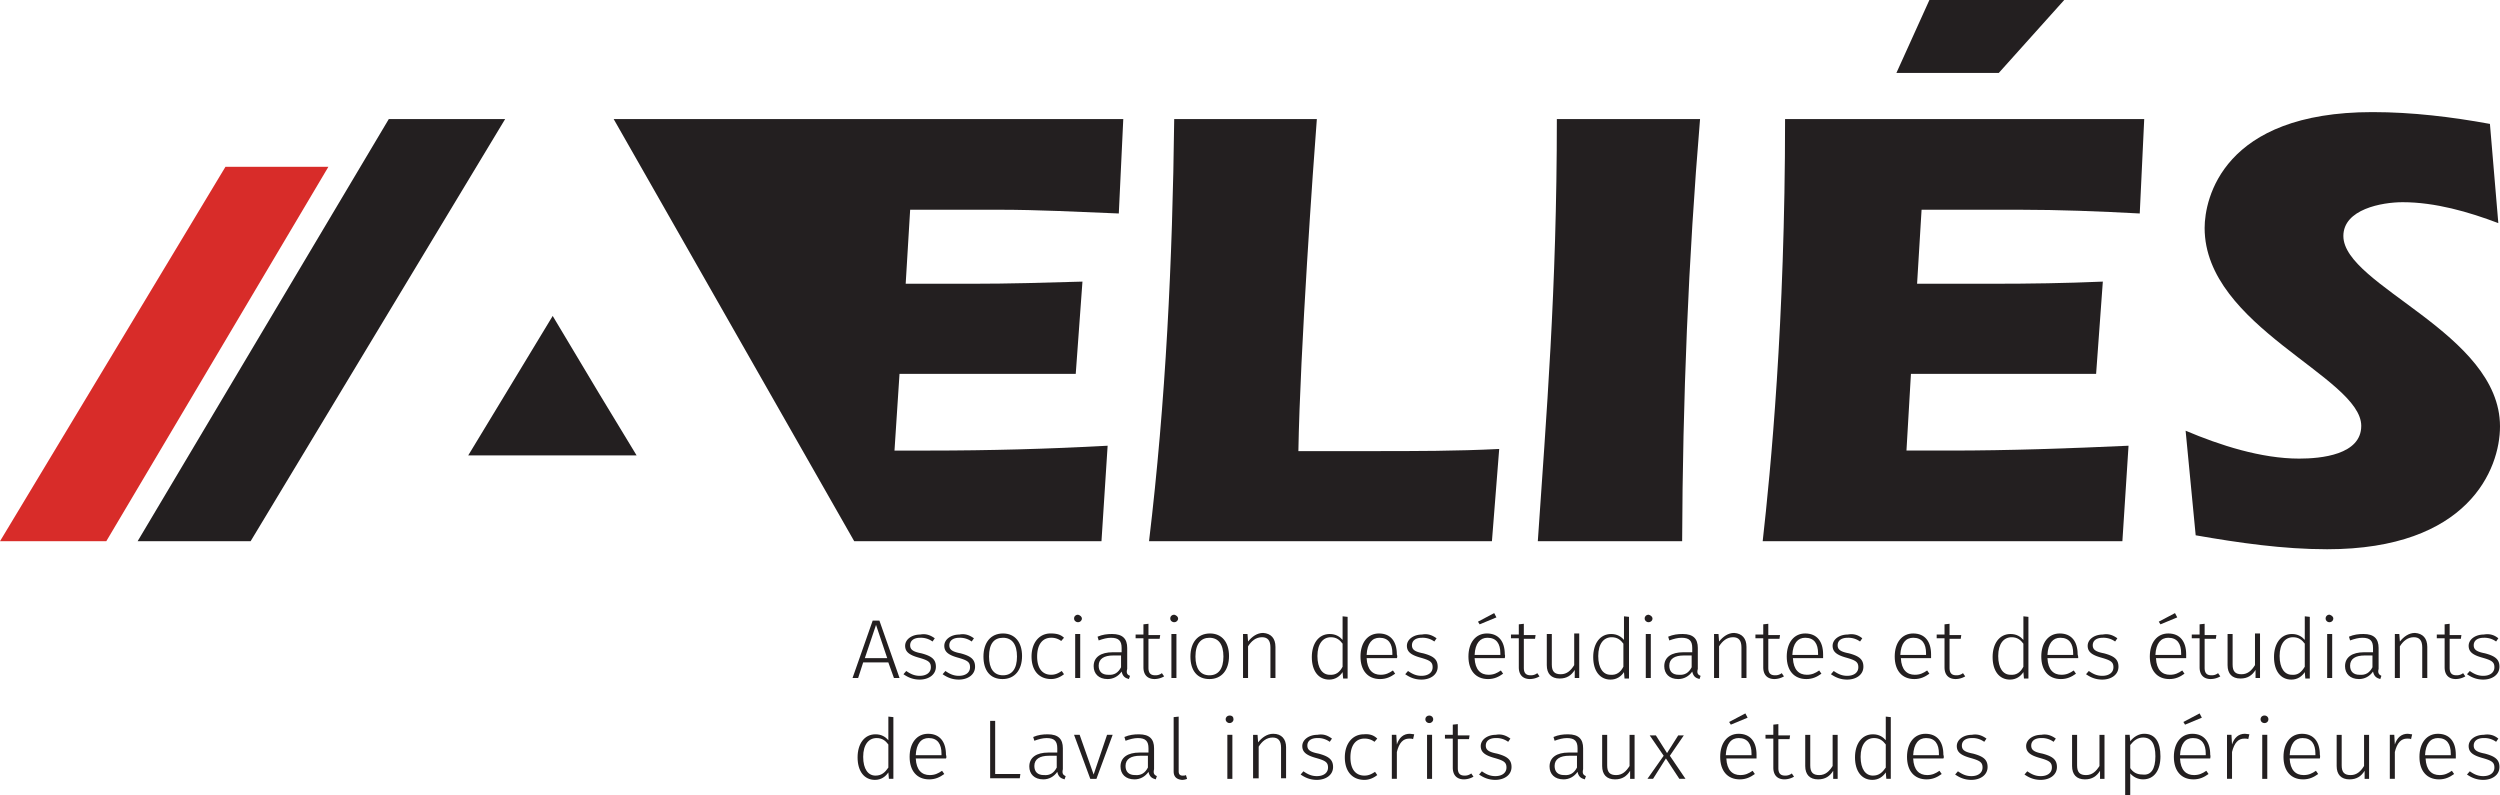 <?xml version="1.0" encoding="UTF-8"?> <svg xmlns="http://www.w3.org/2000/svg" viewBox="0 0 176 56"><path fill="#231F20" d="M70.297 14.765c2.796 0 5.632.151 8.467.264l.315-6.646H43.203l16.934 29.719h17.407l.433-6.723c-4.174.228-8.349.341-12.563.341h-2.442l.354-5.4h12.406l.473-6.495c-2.6.076-5.159.151-7.759.151H63.76l.315-5.211h6.222z" id="Vector"></path><path fill="#231F20" d="M80.892 38.102c1.181-9.856 1.654-19.787 1.772-29.719h10.042c-.236 2.983-1.181 16.351-1.3 23.375h5.199c2.992 0 5.946 0 8.939-.151l-.512 6.495h-24.14z" id="Vector_2"></path><path fill="#231F20" d="M108.262 38.102c.591-8.799 1.34-17.597 1.34-29.719h10.082c-.828 9.894-1.222 19.825-1.261 29.719h-10.161z" id="Vector_3"></path><path fill="#231F20" d="M150.953 8.383l-.315 6.646c-2.835-.151-5.671-.264-8.468-.264h-6.891l-.316 5.211h5.317c2.599 0 5.159-.038 7.759-.151l-.473 6.495H134.53l-.315 5.4h3.072c4.174 0 8.389-.151 12.562-.341l-.433 6.723h-25.323c.552-4.909 1.576-15.369 1.576-29.719h25.284zM135.83 0h9.491l-4.608 5.136h-7.207L135.83 0z" id="Vector_4"></path><path fill="#231F20" d="M175.882 15.708c-2.087-.793-4.45-1.473-6.734-1.473-1.457 0-4.175.491-4.175 2.379 0 3.512 11.027 6.835 11.027 13.405 0 3.021-2.245 8.648-12.17 8.648-3.11 0-6.222-.453-9.254-.982l-.709-7.363c2.402 1.02 5.316 1.964 7.994 1.964 1.536 0 4.371-.265 4.371-2.304 0-3.436-11.026-6.986-11.026-13.934 0-2.039 1.261-8.156 11.814-8.156 2.796 0 5.593.34 8.271.831l.591 6.985z" id="Vector_5"></path><path fill="#231F20" d="M9.688 38.102h7.955L35.562 8.383h-8.191L9.688 38.102z" id="Vector_6"></path><path fill="#D82C29" d="M15.871 11.744h7.247L7.482 38.102H0l15.871-26.358z" id="Vector_7"></path><path fill="#231F20" d="M44.817 32.06H32.963l2.678-4.418 3.269-5.4 3.229 5.4 2.678 4.418z" id="Vector_8"></path><g id="Group_3" fill="#231F20"><path d="M62.539 46.635h-1.772l-.354 1.096h-.394l1.418-4.041h.473l1.418 4.041h-.394l-.395-1.096zm-.079-.302l-.788-2.341-.788 2.341h1.576z" id="Vector_9"></path><path d="M65.808 44.936l-.158.227a1.386 1.386 0 0 0-.866-.264c-.434 0-.709.188-.709.528 0 .302.197.453.788.566.709.188 1.024.415 1.024.944 0 .566-.512.906-1.142.906-.512 0-.866-.189-1.142-.378l.197-.227c.276.188.551.34.945.34.473 0 .788-.227.788-.604s-.197-.49-.866-.68c-.67-.188-.945-.415-.945-.83 0-.453.473-.793 1.063-.793.393-.075.708.038 1.023.265z" id="Vector_10"></path><path d="M68.565 44.936l-.158.227a1.384 1.384 0 0 0-.866-.264c-.434 0-.709.188-.709.528 0 .302.197.453.788.566.709.188 1.024.415 1.024.944 0 .566-.512.906-1.142.906-.512 0-.866-.189-1.142-.378l.197-.227c.276.188.551.34.945.34.473 0 .788-.227.788-.604s-.197-.49-.866-.68c-.669-.188-.945-.415-.945-.83 0-.453.473-.793 1.063-.793.393-.075.708.038 1.023.265z" id="Vector_11"></path><path d="M71.952 46.182c0 .982-.512 1.624-1.378 1.624-.866 0-1.339-.604-1.339-1.586s.512-1.624 1.378-1.624c.827 0 1.339.604 1.339 1.586zm-2.324.038c0 .868.354 1.321.984 1.321s.984-.453.984-1.321-.354-1.321-.984-1.321c-.63-.001-.984.414-.984 1.321z" id="Vector_12"></path><path d="M74.905 44.898l-.197.227a1.13 1.13 0 0 0-.709-.227c-.591 0-.984.453-.984 1.321s.394 1.284.984 1.284c.315 0 .512-.113.748-.265l.158.227c-.236.188-.551.34-.906.34-.827 0-1.378-.566-1.378-1.586 0-.981.551-1.624 1.339-1.624.434.001.709.077.945.303z" id="Vector_13"></path><path d="M76.166 43.539c0 .15-.118.264-.275.264-.158 0-.276-.113-.276-.264 0-.151.118-.265.276-.265.156.038.275.152.275.265zm-.119 4.191h-.354v-3.097h.354v3.097z" id="Vector_14"></path><path d="M79.553 47.579l-.079.227c-.275-.075-.433-.188-.512-.528-.236.34-.591.528-.985.528-.63 0-.984-.378-.984-.906 0-.642.512-.981 1.339-.981h.63v-.303c0-.49-.197-.717-.749-.717-.275 0-.551.075-.866.188l-.079-.265c.354-.15.669-.188 1.024-.188.748 0 1.063.34 1.063.981v1.473c-.078.303 0 .416.198.491zm-.631-.604v-.83h-.551c-.63 0-1.024.227-1.024.717 0 .416.236.643.669.643.434.036.71-.152.906-.53z" id="Vector_15"></path><path d="M81.955 47.617a1.371 1.371 0 0 1-.669.188c-.473 0-.788-.265-.788-.831v-2.039h-.551v-.264h.551v-.718l.354-.038v.793h.827l-.04.265h-.788v2.039c0 .378.158.528.473.528a.71.71 0 0 0 .473-.15l.158.227z" id="Vector_16"></path><path d="M82.939 43.539c0 .15-.118.264-.276.264s-.276-.113-.276-.264c0-.151.118-.265.276-.265.158.038.276.152.276.265zm-.118 4.191h-.354v-3.097h.354v3.097z" id="Vector_17"></path><path d="M86.523 46.182c0 .982-.512 1.624-1.378 1.624-.867 0-1.339-.604-1.339-1.586s.512-1.624 1.378-1.624c.827 0 1.339.604 1.339 1.586zm-2.363.038c0 .868.354 1.321.985 1.321.63 0 .984-.453.984-1.321s-.354-1.321-.984-1.321c-.591-.001-.985.414-.985 1.321z" id="Vector_18"></path><path d="M89.792 45.54v2.19h-.354v-2.152c0-.491-.197-.718-.591-.718-.433 0-.748.265-.984.642v2.229h-.354v-3.097h.315l.04.528c.275-.34.63-.604 1.063-.604.55.038.865.378.865.982z" id="Vector_19"></path><path d="M94.872 43.426v4.342h-.315l-.039-.453c-.197.303-.512.529-.945.529-.748 0-1.221-.604-1.221-1.586 0-.944.473-1.624 1.26-1.624.434 0 .709.188.906.415v-1.661l.354.038zm-.354 3.512v-1.624c-.197-.265-.434-.453-.826-.453-.552 0-.945.453-.945 1.321 0 .869.354 1.322.865 1.322.433.037.708-.19.906-.566z" id="Vector_20"></path><path d="M98.338 46.333h-2.127c.039.831.434 1.171.984 1.171.355 0 .592-.113.867-.303l.157.227c-.315.227-.63.378-1.063.378-.866 0-1.378-.604-1.378-1.586s.512-1.624 1.3-1.624c.826 0 1.26.566 1.26 1.473.039.113.039.189 0 .264zm-.315-.34c0-.68-.276-1.095-.906-1.095-.512 0-.867.377-.906 1.208h1.812v-.113z" id="Vector_21"></path><path d="M101.135 44.936l-.158.227a1.384 1.384 0 0 0-.866-.264c-.434 0-.709.188-.709.528 0 .302.196.453.788.566.709.188 1.023.415 1.023.944 0 .566-.512.906-1.143.906-.512 0-.865-.189-1.142-.378l.196-.227c.276.188.552.34.945.34.473 0 .788-.227.788-.604s-.196-.49-.866-.68c-.67-.188-.945-.415-.945-.83 0-.453.473-.793 1.063-.793.395-.075.709.038 1.026.265z" id="Vector_22"></path><path d="M105.939 46.333h-2.127c.039.831.434 1.171.984 1.171.354 0 .591-.113.866-.303l.157.227c-.314.227-.63.378-1.062.378-.867 0-1.379-.604-1.379-1.586s.512-1.624 1.3-1.624c.827 0 1.261.566 1.261 1.473.04.113 0 .189 0 .264zm-.315-.34c0-.68-.276-1.095-.906-1.095-.512 0-.866.377-.905 1.208h1.812v-.113zm-1.458-2.039l-.117-.188 1.142-.604.157.302-1.182.49z" id="Vector_23"></path><path d="M108.381 47.617a1.375 1.375 0 0 1-.67.188c-.473 0-.787-.265-.787-.831v-2.039h-.552v-.264h.552v-.718l.354-.038v.793h.828l-.04.265h-.788v2.039c0 .378.158.528.473.528a.71.71 0 0 0 .473-.15l.157.227z" id="Vector_24"></path><path d="M111.176 47.73h-.314v-.566c-.236.377-.552.604-1.063.604-.591 0-.905-.34-.905-.943v-2.19h.354v2.152c0 .491.197.68.631.68.433 0 .709-.265.945-.642v-2.229h.354v3.134z" id="Vector_25"></path><path d="M114.682 43.426v4.342h-.315l-.039-.453c-.197.303-.513.529-.945.529-.748 0-1.221-.604-1.221-1.586 0-.944.473-1.624 1.261-1.624.433 0 .708.188.905.415v-1.661l.354.038zm-.395 3.512v-1.624c-.196-.265-.433-.453-.826-.453-.552 0-.945.453-.945 1.321 0 .869.354 1.322.866 1.322.432.037.709-.19.905-.566z" id="Vector_26"></path><path d="M116.336 43.539c0 .15-.119.264-.276.264s-.275-.113-.275-.264c0-.151.118-.265.275-.265.157.038.276.152.276.265zm-.119 4.191h-.354v-3.097h.354v3.097z" id="Vector_27"></path><path d="M119.723 47.579l-.078.227c-.276-.075-.434-.188-.512-.528-.236.34-.592.528-.985.528-.63 0-.984-.378-.984-.906 0-.642.512-.981 1.339-.981h.631v-.303c0-.49-.197-.717-.749-.717-.275 0-.552.075-.866.188l-.079-.265c.354-.15.67-.188 1.024-.188.748 0 1.062.34 1.062.981v1.473c-.079.303-.001.416.197.491zm-.63-.604v-.83h-.552c-.63 0-1.023.227-1.023.717 0 .416.236.643.67.643.432.036.708-.152.905-.53z" id="Vector_28"></path><path d="M122.952 45.54v2.19h-.354v-2.152c0-.491-.197-.718-.591-.718-.433 0-.748.265-.984.642v2.229h-.354v-3.097h.314l.04.528c.276-.34.63-.604 1.063-.604.551.038.866.378.866.982z" id="Vector_29"></path><path d="M125.59 47.617a1.368 1.368 0 0 1-.669.188c-.473 0-.788-.265-.788-.831v-2.039h-.551v-.264h.551v-.718l.355-.038v.793h.826l-.039.265h-.787v2.039c0 .378.157.528.473.528a.713.713 0 0 0 .473-.15l.156.227z" id="Vector_30"></path><path d="M128.347 46.333h-2.126c.039.831.433 1.171.984 1.171.354 0 .59-.113.866-.303l.157.227c-.314.227-.63.378-1.062.378-.867 0-1.379-.604-1.379-1.586s.512-1.624 1.299-1.624c.828 0 1.261.566 1.261 1.473v.264zm-.355-.34c0-.68-.275-1.095-.906-1.095-.512 0-.865.377-.905 1.208h1.812v-.113z" id="Vector_31"></path><path d="M131.104 44.936l-.157.227a1.385 1.385 0 0 0-.867-.264c-.433 0-.709.188-.709.528 0 .302.197.453.788.566.709.188 1.024.415 1.024.944 0 .566-.512.906-1.143.906-.512 0-.866-.189-1.143-.378l.197-.227c.275.188.552.34.945.34.473 0 .787-.227.787-.604s-.196-.49-.865-.68c-.67-.188-.945-.415-.945-.83 0-.453.473-.793 1.062-.793.436-.075.75.038 1.026.265z" id="Vector_32"></path><path d="M135.947 46.333h-2.126c.039.831.433 1.171.984 1.171.354 0 .591-.113.866-.303l.158.227c-.315.227-.631.378-1.063.378-.866 0-1.378-.604-1.378-1.586s.512-1.624 1.299-1.624c.827 0 1.26.566 1.26 1.473v.264zm-.353-.34c0-.68-.275-1.095-.906-1.095-.512 0-.866.377-.906 1.208h1.812v-.113z" id="Vector_33"></path><path d="M138.351 47.617a1.368 1.368 0 0 1-.669.188c-.473 0-.788-.265-.788-.831v-2.039h-.552v-.264h.552v-.718l.354-.038v.793h.826l-.039.265h-.787v2.039c0 .378.157.528.473.528a.71.71 0 0 0 .473-.15l.157.227z" id="Vector_34"></path><path d="M142.801 43.426v4.342h-.315l-.039-.453c-.197.303-.513.529-.945.529-.749 0-1.222-.604-1.222-1.586 0-.944.473-1.624 1.261-1.624.434 0 .709.188.906.415v-1.661l.354.038zm-.355 3.512v-1.624c-.197-.265-.434-.453-.827-.453-.551 0-.945.453-.945 1.321 0 .869.354 1.322.866 1.322.434.037.709-.19.906-.566z" id="Vector_35"></path><path d="M146.307 46.333h-2.166c.039.831.433 1.171.984 1.171.354 0 .59-.113.866-.303l.157.227c-.314.227-.63.378-1.062.378-.867 0-1.379-.604-1.379-1.586s.512-1.624 1.3-1.624c.827 0 1.26.566 1.26 1.473.04.113.04.189.04.264zm-.356-.34c0-.68-.275-1.095-.905-1.095-.512 0-.866.377-.905 1.208h1.811v-.113z" id="Vector_36"></path><path d="M149.062 44.936l-.158.227a1.383 1.383 0 0 0-.865-.264c-.434 0-.709.188-.709.528 0 .302.196.453.787.566.709.188 1.023.415 1.023.944 0 .566-.512.906-1.142.906-.512 0-.866-.189-1.142-.378l.196-.227c.276.188.552.34.945.34.473 0 .788-.227.788-.604s-.197-.49-.867-.68c-.669-.188-.945-.415-.945-.83 0-.453.473-.793 1.064-.793.395-.075.711.038 1.025.265z" id="Vector_37"></path><path d="M153.906 46.333h-2.126c.039.831.433 1.171.984 1.171.354 0 .591-.113.866-.303l.158.227c-.315.227-.631.378-1.063.378-.866 0-1.378-.604-1.378-1.586s.512-1.624 1.299-1.624c.827 0 1.26.566 1.26 1.473v.264zm-.353-.34c0-.68-.275-1.095-.906-1.095-.512 0-.866.377-.906 1.208h1.812v-.113zm-1.457-2.039l-.119-.188 1.143-.604.158.302-1.182.49z" id="Vector_38"></path><path d="M156.309 47.617a1.375 1.375 0 0 1-.67.188c-.473 0-.787-.265-.787-.831v-2.039h-.552v-.264h.552v-.718l.354-.038v.793h.828l-.039.265h-.789v2.039c0 .378.158.528.473.528a.708.708 0 0 0 .473-.15l.157.227z" id="Vector_39"></path><path d="M159.105 47.73h-.315v-.566c-.236.377-.552.604-1.063.604-.59 0-.906-.34-.906-.943v-2.19h.355v2.152c0 .491.197.68.63.68s.709-.265.945-.642v-2.229h.354v3.134z" id="Vector_40"></path><path d="M162.61 43.426v4.342h-.315l-.039-.453c-.197.303-.512.529-.945.529-.748 0-1.221-.604-1.221-1.586 0-.944.473-1.624 1.26-1.624.434 0 .709.188.906.415v-1.661l.354.038zm-.354 3.512v-1.624c-.197-.265-.434-.453-.826-.453-.553 0-.945.453-.945 1.321 0 .869.354 1.322.865 1.322.433.037.67-.19.906-.566z" id="Vector_41"></path><path d="M164.264 43.539c0 .15-.117.264-.275.264a.264.264 0 1 1 0-.529c.157.038.275.152.275.265zm-.078 4.191h-.354v-3.097h.354v3.097z" id="Vector_42"></path><path d="M167.65 47.579l-.078.227c-.275-.075-.434-.188-.512-.528-.236.34-.592.528-.984.528-.631 0-.985-.378-.985-.906 0-.642.513-.981 1.339-.981h.631v-.303c0-.49-.197-.717-.748-.717-.276 0-.552.075-.867.188l-.078-.265c.354-.15.669-.188 1.023-.188.748 0 1.063.34 1.063.981v1.473c-.079.303.039.416.196.491zm-.629-.604v-.83h-.552c-.629 0-1.023.227-1.023.717 0 .416.236.643.67.643.433.036.708-.152.905-.53z" id="Vector_43"></path><path d="M170.881 45.54v2.19h-.355v-2.152c0-.491-.197-.718-.59-.718-.434 0-.749.265-.985.642v2.229h-.354v-3.097h.315l.039.528c.276-.34.63-.604 1.063-.604.55.038.867.378.867.982z" id="Vector_44"></path><path d="M173.559 47.617a1.375 1.375 0 0 1-.67.188c-.473 0-.787-.265-.787-.831v-2.039h-.552v-.264h.552v-.718l.354-.038v.793h.828l-.039.265h-.789v2.039c0 .378.158.528.473.528a.708.708 0 0 0 .473-.15l.157.227z" id="Vector_45"></path><path d="M175.883 44.936l-.158.227a1.384 1.384 0 0 0-.866-.264c-.433 0-.709.188-.709.528 0 .302.197.453.788.566.709.188 1.023.415 1.023.944 0 .566-.512.906-1.142.906-.513 0-.866-.189-1.143-.378l.197-.227c.275.188.552.34.945.34.472 0 .788-.227.788-.604s-.197-.49-.867-.68c-.67-.188-.945-.415-.945-.83 0-.453.473-.793 1.063-.793.434-.075.75.038 1.026.265z" id="Vector_46"></path><path d="M62.894 50.486v4.344h-.315l-.039-.453c-.197.301-.512.527-.945.527-.749 0-1.221-.604-1.221-1.586 0-.943.472-1.623 1.26-1.623.434 0 .709.188.906.415v-1.661l.354.037zm-.354 3.551v-1.625c-.197-.264-.434-.453-.827-.453-.551 0-.945.453-.945 1.322s.354 1.322.866 1.322c.433.001.669-.226.906-.566z" id="Vector_47"></path><path d="M66.596 53.395H64.47c.039.83.433 1.17.984 1.17.354 0 .591-.113.867-.302l.157.227c-.315.227-.63.378-1.063.378-.866 0-1.378-.604-1.378-1.586 0-.982.512-1.624 1.299-1.624.827 0 1.26.566 1.26 1.473.039.112.039.225 0 .264zm-.315-.34c0-.68-.276-1.096-.906-1.096-.512 0-.867.378-.906 1.209h1.812v-.113z" id="Vector_48"></path><path d="M70.061 54.49h1.772l-.04.301h-2.087v-4.04h.354v3.739z" id="Vector_49"></path><path d="M75.023 54.641l-.079.227c-.276-.076-.433-.189-.512-.529-.236.34-.591.529-.984.529-.63 0-.985-.378-.985-.906 0-.643.512-.982 1.339-.982h.63v-.302c0-.491-.197-.718-.748-.718-.276 0-.551.076-.867.189l-.079-.265c.354-.151.669-.188 1.024-.188.749 0 1.063.34 1.063.981v1.473c-.077.339.041.414.198.491zm-.629-.605v-.831h-.552c-.63 0-1.024.227-1.024.718 0 .415.236.642.669.642.434.038.709-.151.907-.529z" id="Vector_50"></path><path d="M77.189 54.83h-.433l-1.142-3.098h.394l.984 2.795.945-2.795h.394l-1.142 3.098z" id="Vector_51"></path><path d="M81.443 54.641l-.079.227c-.276-.076-.433-.189-.512-.529-.236.34-.59.529-.984.529-.63 0-.984-.378-.984-.906 0-.643.512-.982 1.339-.982h.63v-.302c0-.491-.197-.718-.748-.718-.276 0-.551.076-.867.189l-.079-.265c.354-.151.669-.188 1.024-.188.749 0 1.063.34 1.063.981v1.473c-.079.339.04.414.197.491zm-.63-.605v-.831h-.551c-.63 0-1.024.227-1.024.718 0 .415.236.642.67.642.432.038.708-.151.905-.529z" id="Vector_52"></path><path d="M82.625 54.301v-3.814l.354-.037v3.852c0 .189.079.303.276.303.079 0 .158 0 .236-.039l.079.266a.99.99 0 0 1-.354.074c-.395-.039-.591-.228-.591-.605z" id="Vector_53"></path><path d="M86.838 50.638c0 .151-.118.265-.276.265-.157 0-.275-.113-.275-.265s.118-.265.275-.265c.197 0 .276.113.276.265zm-.079 4.192h-.354v-3.098h.354v3.098z" id="Vector_54"></path><path d="M90.54 52.602v2.189h-.354v-2.152c0-.49-.197-.717-.59-.717-.434 0-.749.264-.985.642v2.228h-.394v-3.059h.314l.039.529c.276-.34.631-.604 1.064-.604.591-.001.906.377.906.944z" id="Vector_55"></path><path d="M93.77 51.997l-.157.228a1.384 1.384 0 0 0-.866-.266c-.434 0-.709.189-.709.529 0 .303.197.453.787.566.709.189 1.023.416 1.023.943 0 .566-.512.906-1.142.906-.512 0-.866-.188-1.142-.377l.197-.227c.275.189.551.34.944.34.473 0 .788-.227.788-.604 0-.379-.197-.492-.867-.68-.669-.189-.945-.416-.945-.832 0-.453.473-.793 1.064-.793.434-.073.71.041 1.025.267z" id="Vector_56"></path><path d="M96.959 51.997l-.196.227a1.13 1.13 0 0 0-.709-.227c-.591 0-.984.453-.984 1.321 0 .869.394 1.284.984 1.284.315 0 .512-.113.748-.265l.157.227c-.236.189-.551.34-.905.34-.827 0-1.378-.566-1.378-1.586 0-.981.551-1.623 1.338-1.623.433-.038.709.076.945.302z" id="Vector_57"></path><path d="M99.559 51.695l-.078.34c-.079-.038-.158-.038-.276-.038-.433 0-.708.302-.866.944v1.888h-.354v-3.097h.315l.039.68c.158-.49.473-.755.906-.755.116 0 .235.038.314.038z" id="Vector_58"></path><path d="M100.897 50.638c0 .151-.118.265-.276.265-.156 0-.275-.113-.275-.265s.119-.265.275-.265c.158 0 .276.113.276.265zm-.079 4.192h-.354v-3.098h.354v3.098z" id="Vector_59"></path><path d="M103.733 54.678a1.37 1.37 0 0 1-.669.189c-.473 0-.788-.265-.788-.831v-2.039h-.552v-.265h.552v-.717l.354-.038v.793h.827l-.04.265h-.787v2.039c0 .377.157.528.473.528a.712.712 0 0 0 .473-.151l.157.227z" id="Vector_60"></path><path d="M106.332 51.997l-.157.228a1.38 1.38 0 0 0-.866-.266c-.434 0-.709.189-.709.529 0 .303.197.453.787.566.709.189 1.024.416 1.024.943 0 .566-.512.906-1.142.906-.512 0-.867-.188-1.143-.377l.197-.227c.275.189.551.34.945.34.473 0 .787-.227.787-.604 0-.379-.197-.492-.866-.68-.669-.189-.945-.416-.945-.832 0-.453.473-.793 1.063-.793.395-.073.711.041 1.025.267z" id="Vector_61"></path><path d="M111.648 54.641l-.078.227c-.275-.076-.434-.189-.512-.529-.236.34-.592.529-.984.529-.631 0-.985-.378-.985-.906 0-.643.513-.982 1.339-.982h.631v-.302c0-.491-.197-.718-.748-.718-.276 0-.553.076-.867.189l-.078-.265c.354-.151.669-.188 1.023-.188.748 0 1.063.34 1.063.981v1.473c-.079.339.039.414.196.491zm-.629-.605v-.831h-.552c-.629 0-1.023.227-1.023.718 0 .415.236.642.67.642.433.038.708-.151.905-.529z" id="Vector_62"></path><path d="M115.075 54.83h-.315v-.566c-.236.377-.551.604-1.062.604-.592 0-.906-.34-.906-.943v-2.191h.354v2.152c0 .492.196.68.63.68s.709-.264.945-.641v-2.191h.354v3.096z" id="Vector_63"></path><path d="M118.659 54.829h-.434l-.944-1.435-.906 1.435h-.395l1.143-1.624-.984-1.435h.434l.787 1.246.787-1.246h.395l-.984 1.435 1.101 1.624z" id="Vector_64"></path><path d="M123.66 53.395h-2.126c.04.83.433 1.17.984 1.17.354 0 .591-.113.866-.302l.158.227c-.315.227-.631.378-1.063.378-.866 0-1.378-.604-1.378-1.586 0-.982.512-1.624 1.299-1.624.827 0 1.26.566 1.26 1.473v.264zm-.353-.34c0-.68-.275-1.096-.906-1.096-.512 0-.866.378-.906 1.209h1.812v-.113zm-1.457-2.039l-.119-.189 1.143-.604.158.302-1.182.491z" id="Vector_65"></path><path d="M126.299 54.678a1.37 1.37 0 0 1-.669.189c-.473 0-.788-.265-.788-.831v-2.039h-.551v-.265h.551v-.717l.355-.038v.793h.826l-.039.265h-.787v2.039c0 .377.157.528.473.528a.713.713 0 0 0 .473-.151l.156.227z" id="Vector_66"></path><path d="M129.371 54.83h-.314v-.566c-.236.377-.552.604-1.064.604-.59 0-.905-.34-.905-.943v-2.191h.354v2.152c0 .492.197.68.631.68.433 0 .708-.264.944-.641v-2.191h.354v3.096z" id="Vector_67"></path><path d="M133.112 50.486v4.344h-.315l-.039-.453c-.197.301-.512.527-.945.527-.748 0-1.221-.604-1.221-1.586 0-.943.473-1.623 1.26-1.623.434 0 .709.188.906.415v-1.661l.354.037zm-.354 3.551v-1.625c-.197-.264-.434-.453-.826-.453-.552 0-.945.453-.945 1.322s.354 1.322.865 1.322c.433.001.669-.226.906-.566z" id="Vector_68"></path><path d="M136.814 53.395h-2.127c.04.83.434 1.17.985 1.17.354 0 .591-.113.866-.302l.158.227c-.315.227-.631.378-1.064.378-.865 0-1.378-.604-1.378-1.586 0-.982.513-1.624 1.3-1.624.827 0 1.26.566 1.26 1.473.04.112.04.225 0 .264zm-.314-.34c0-.68-.275-1.096-.906-1.096-.512 0-.866.378-.906 1.209h1.812v-.113z" id="Vector_69"></path><path d="M139.848 51.997l-.158.228a1.38 1.38 0 0 0-.866-.266c-.433 0-.708.189-.708.529 0 .303.196.453.787.566.709.189 1.023.416 1.023.943 0 .566-.512.906-1.142.906-.513 0-.866-.188-1.142-.377l.196-.227c.276.189.552.34.945.34.473 0 .788-.227.788-.604 0-.379-.197-.492-.867-.68-.67-.189-.945-.416-.945-.832 0-.453.473-.793 1.063-.793.395-.073.71.041 1.026.267z" id="Vector_70"></path><path d="M144.73 51.997l-.158.228a1.379 1.379 0 0 0-.865-.266c-.434 0-.709.189-.709.529 0 .303.196.453.787.566.709.189 1.023.416 1.023.943 0 .566-.512.906-1.142.906-.512 0-.866-.188-1.142-.377l.196-.227c.276.189.552.34.945.34.473 0 .788-.227.788-.604 0-.379-.197-.492-.867-.68-.669-.189-.945-.416-.945-.832 0-.453.473-.793 1.064-.793.395-.073.711.041 1.025.267z" id="Vector_71"></path><path d="M148.157 54.83h-.315v-.566c-.236.377-.551.604-1.062.604-.592 0-.906-.34-.906-.943v-2.191h.354v2.152c0 .492.196.68.63.68s.709-.264.945-.641v-2.191h.354v3.096z" id="Vector_72"></path><path d="M152.096 53.243c0 .981-.434 1.624-1.222 1.624-.394 0-.708-.189-.905-.416v1.512l-.356.037v-4.268h.316l.039.453c.236-.302.59-.528.984-.528.788 0 1.144.605 1.144 1.586zm-.356 0c0-.868-.275-1.321-.866-1.321-.394 0-.669.227-.905.528v1.624c.197.302.473.453.866.453.591.076.905-.378.905-1.284z" id="Vector_73"></path><path d="M155.6 53.395h-2.127c.04.83.434 1.17.985 1.17.354 0 .591-.113.866-.302l.157.227c-.315.227-.63.378-1.063.378-.866 0-1.378-.604-1.378-1.586 0-.982.512-1.624 1.3-1.624.826 0 1.26.566 1.26 1.473.039.112 0 .225 0 .264zm-.315-.34c0-.68-.275-1.096-.906-1.096-.512 0-.866.378-.906 1.209h1.812v-.113zm-1.457-2.039l-.119-.189 1.143-.604.158.302-1.182.491z" id="Vector_74"></path><path d="M158.356 51.695l-.079.34c-.078-.038-.157-.038-.275-.038-.434 0-.709.302-.867.944v1.888h-.354v-3.097h.314l.039.68c.158-.49.473-.755.906-.755.119 0 .237.038.316.038z" id="Vector_75"></path><path d="M159.695 50.638a.264.264 0 0 1-.275.265c-.158 0-.275-.113-.275-.265s.117-.265.275-.265c.157 0 .275.113.275.265zm-.078 4.192h-.355v-3.098h.355v3.098z" id="Vector_76"></path><path d="M163.318 53.395h-2.126c.039.83.433 1.17.984 1.17.354 0 .591-.113.866-.302l.158.227c-.315.227-.631.378-1.064.378-.865 0-1.378-.604-1.378-1.586 0-.982.513-1.624 1.3-1.624.827 0 1.26.566 1.26 1.473.04.112 0 .225 0 .264zm-.314-.34c0-.68-.275-1.096-.906-1.096-.512 0-.866.378-.905 1.209h1.812v-.113z" id="Vector_77"></path><path d="M166.784 54.83h-.315v-.566c-.236.377-.551.604-1.062.604-.592 0-.906-.34-.906-.943v-2.191h.354v2.152c0 .492.196.68.63.68s.709-.264.945-.641v-2.191h.354v3.096z" id="Vector_78"></path><path d="M169.817 51.695l-.079.34c-.078-.038-.157-.038-.275-.038-.434 0-.709.302-.866.944v1.888h-.354v-3.097h.314l.04.68c.157-.49.472-.755.905-.755.119 0 .197.038.315.038z" id="Vector_79"></path><path d="M172.889 53.395h-2.127c.04.83.434 1.17.984 1.17.355 0 .592-.113.867-.302l.157.227c-.315.227-.63.378-1.063.378-.866 0-1.378-.604-1.378-1.586 0-.982.512-1.624 1.3-1.624.826 0 1.26.566 1.26 1.473v.264zm-.355-.34c0-.68-.275-1.096-.905-1.096-.512 0-.867.378-.906 1.209h1.812v-.113z" id="Vector_80"></path><path d="M175.883 51.997l-.158.228a1.38 1.38 0 0 0-.866-.266c-.433 0-.709.189-.709.529 0 .303.197.453.788.566.709.189 1.023.416 1.023.943 0 .566-.512.906-1.142.906-.513 0-.866-.188-1.143-.377l.197-.227c.275.189.552.34.945.34.472 0 .788-.227.788-.604 0-.379-.197-.492-.867-.68-.67-.189-.945-.416-.945-.832 0-.453.473-.793 1.063-.793.434-.073.75.041 1.026.267z" id="Vector_81"></path></g></svg> 